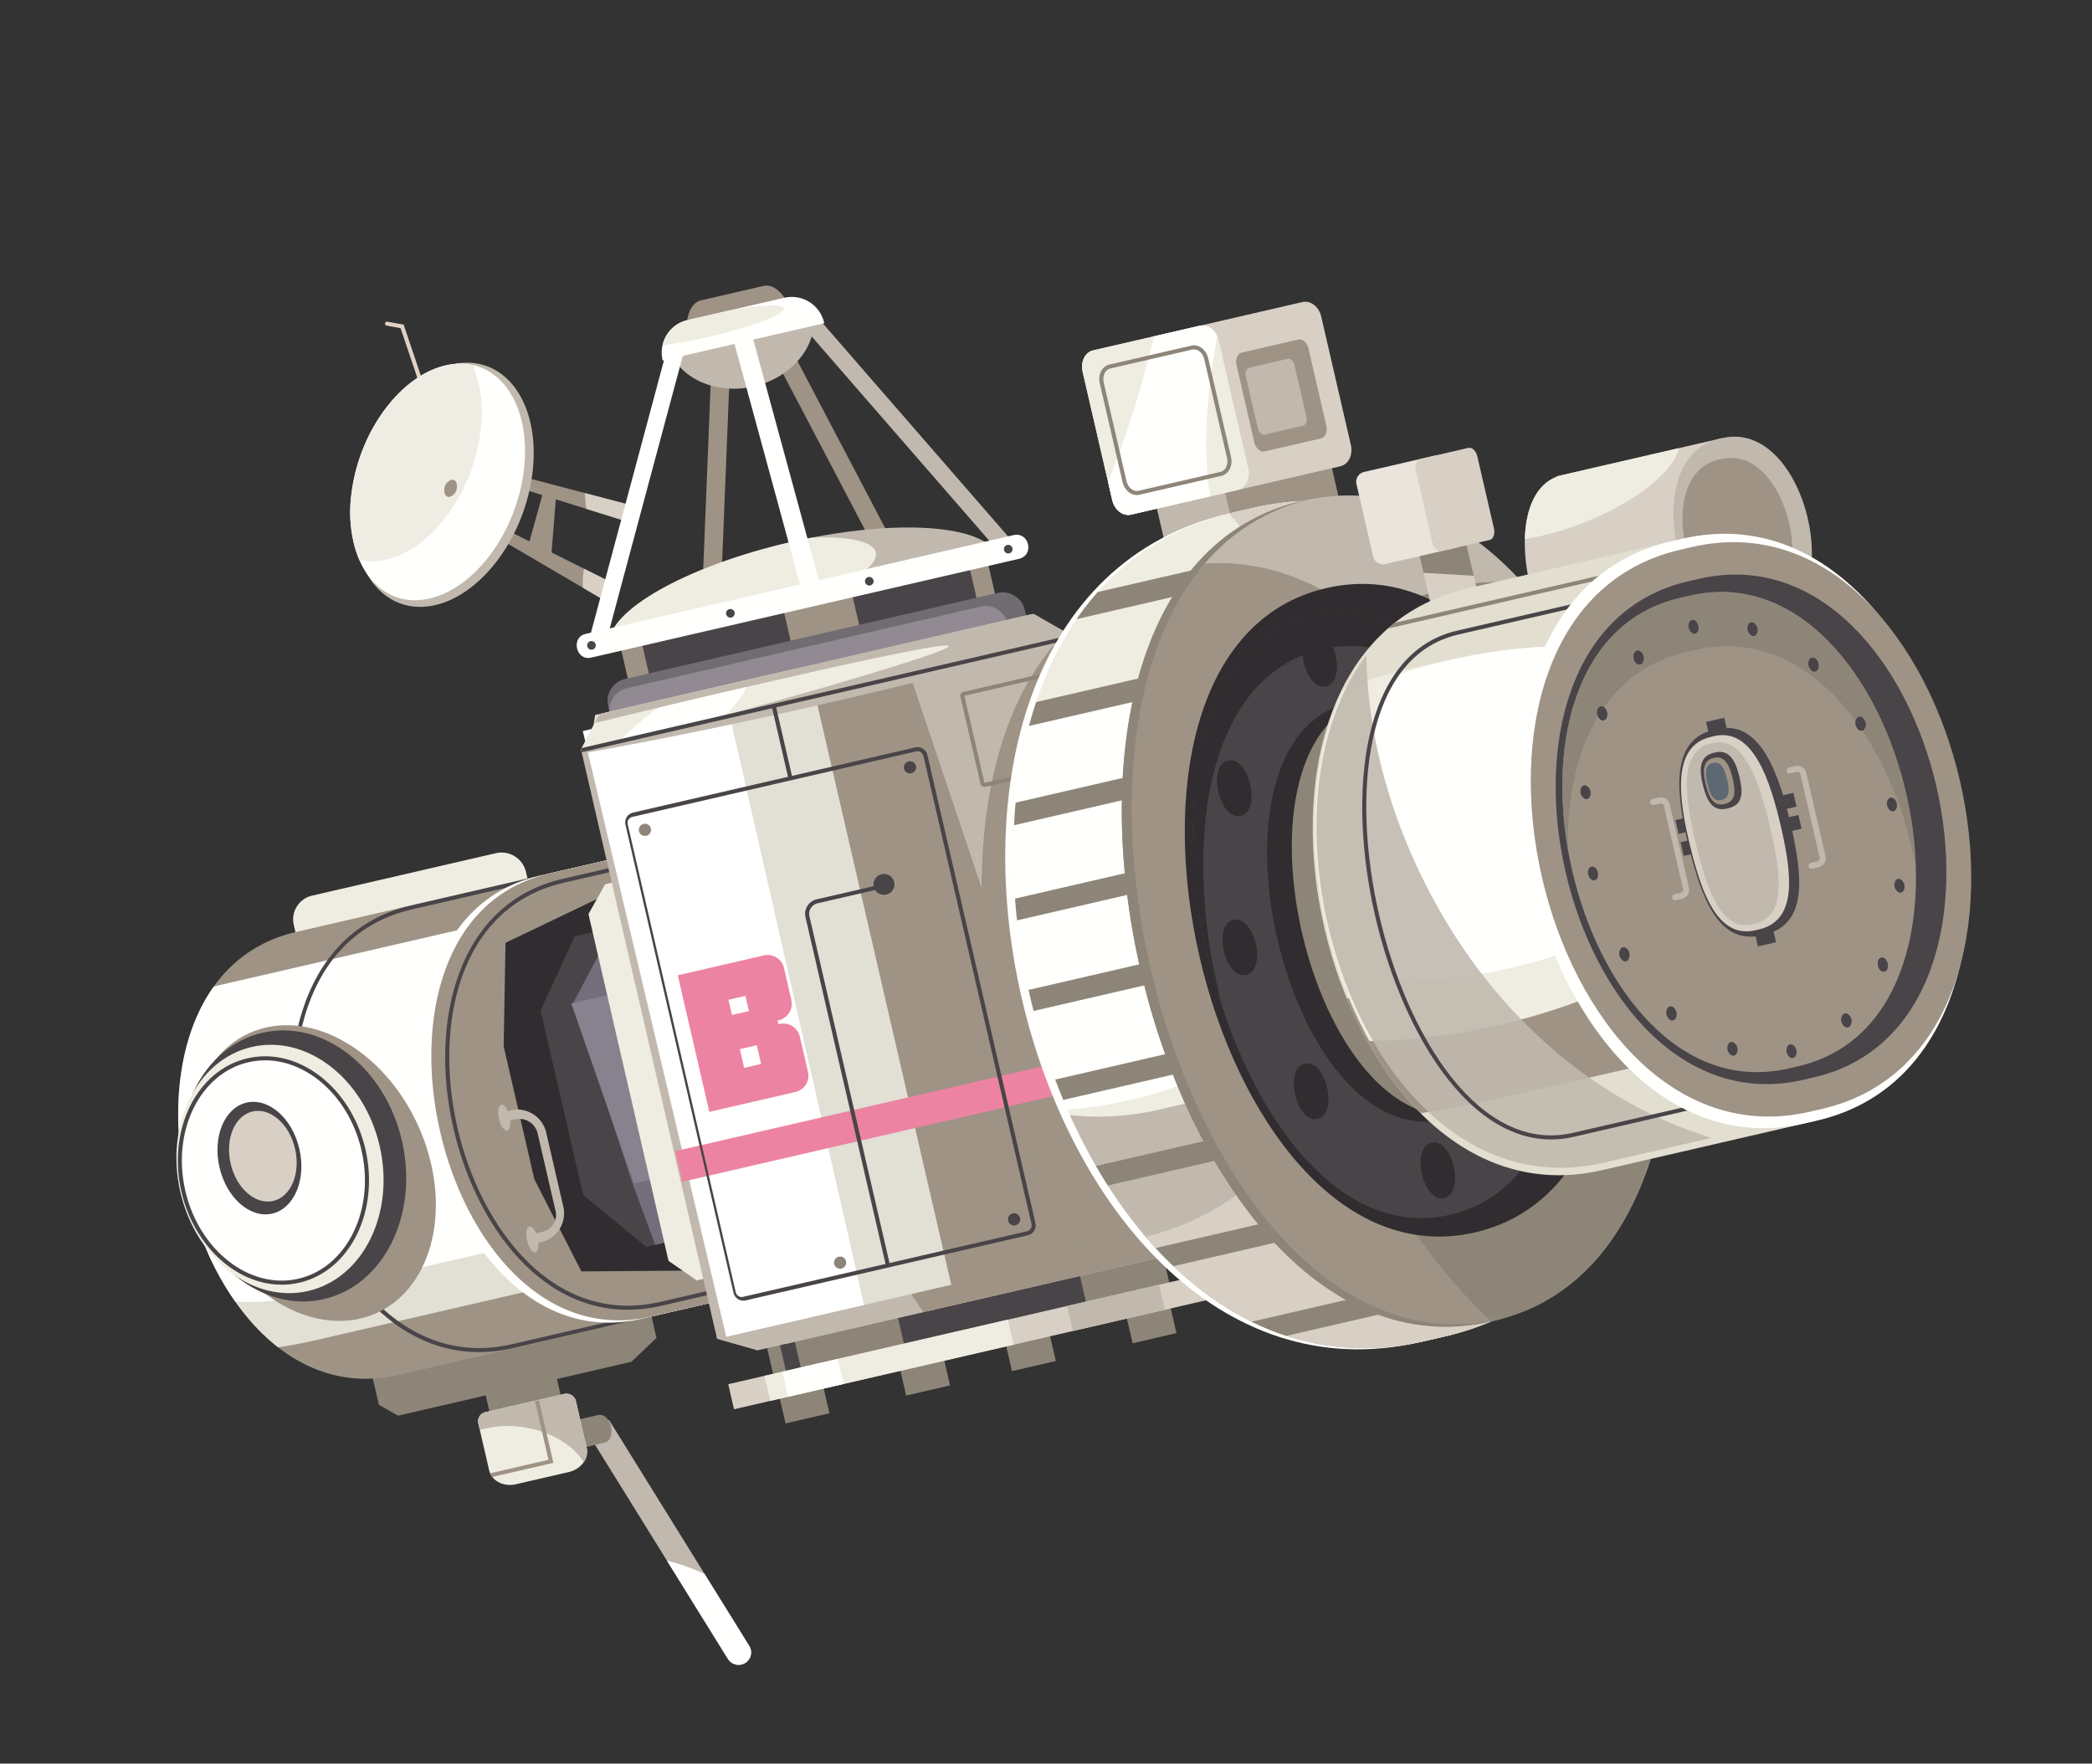 <svg xmlns="http://www.w3.org/2000/svg" xmlns:xlink="http://www.w3.org/1999/xlink" width="505.699" height="426.312" viewBox="0 0 505.699 426.312"><rect x="0" y="0" width="505.699" height="426.312" fill="#333333" stroke="none"/><defs><clipPath id="a"><rect width="441.524" height="335.592" fill="none"/></clipPath><clipPath id="c"><rect width="101.372" height="7.604" fill="none"/></clipPath><clipPath id="d"><rect width="78.734" height="132.417" fill="none"/></clipPath><clipPath id="e"><rect width="25.414" height="33.887" fill="none"/></clipPath></defs><g transform="translate(0 99.321) rotate(-13)"><g clip-path="url(#a)"><g clip-path="url(#a)"><path d="M102.751,317.467H96.372l21.375,62.7a3.049,3.049,0,0,0,2.884,2.064,3,3,0,0,0,2.843-3.973Z" transform="translate(-14.158 -46.638)" fill="#c1b9ae"/><path d="M99.379,315.358H91.856l-2.29,6.869h9.813c3.271,0,3.271-6.869,0-6.869" transform="translate(-13.158 -46.328)" fill="#8e8579"/><rect width="24.776" height="11.285" transform="translate(267.183 84.88)" fill="#c1b9ae"/><rect width="26.494" height="11.285" transform="translate(284.11 84.88)" fill="#9e9385"/><path d="M117.038,15.7a.491.491,0,0,1-.488-.443L115.27,2.3,112.1.942a.491.491,0,0,1,.386-.9l3.7,1.587,1.337,13.535a.491.491,0,0,1-.44.537l-.049,0" transform="translate(-16.425 0)" fill="#e0d2c6"/><path d="M220.249,22.34c0-4.516-2.253-8.177-5.032-8.177h-15.5c-2.779,0-5.032,3.661-5.032,8.177Z" transform="translate(-28.601 -2.081)" fill="#9e9385"/><path d="M215.084,26.336h4.661l16.477,62.882H231.56Z" transform="translate(-31.597 -3.869)" fill="#9e9385"/><path d="M202.786,26.336h-4.661L180.912,89.218h4.661Z" transform="translate(-26.577 -3.869)" fill="#9e9385"/><path d="M188.673,25.953c1.117,7.376,8.707,13.084,17.911,13.084s16.793-5.708,17.911-13.084Z" transform="translate(-27.717 -3.813)" fill="#c1b9ae"/><path d="M249.213,99.712c-2.979-7.376-23.223-13.084-47.771-13.084s-44.792,5.708-47.771,13.084Z" transform="translate(-22.575 -12.726)" fill="#c1b9ae"/><path d="M221.15,93.681c0-2.8-5.573-5.306-14.307-6.956-1.774-.061-3.574-.1-5.4-.1-24.549,0-44.792,5.708-47.771,13.084h57.392c6.269-1.6,10.089-3.71,10.089-6.031" transform="translate(-22.575 -12.726)" fill="#efede1"/><path d="M143.983,56.338l-6.877,12.668,4.816,3.979,4.5-14.215Z" transform="translate(-20.142 -8.277)" fill="#9e9385"/><path d="M130.61,63.858l-.6,3.028,21.678,20.5,3.1-3.522Z" transform="translate(-19.1 -9.381)" fill="#9e9385"/><path d="M149.671,85.236l4.908,4.643,3.1-3.522L150.963,80.8a18.245,18.245,0,0,0-1.292,4.438" transform="translate(-21.988 -11.87)" fill="#d8d0c5"/><path d="M140.071,51.53l-.76,2.843,23.4,13.708,2.064-3.556Z" transform="translate(-20.466 -7.57)" fill="#9e9385"/><path d="M155.664,63.788l9.445,5.534,2.064-3.556-11-5.785a24.415,24.415,0,0,0-.513,3.806" transform="translate(-22.868 -8.812)" fill="#d8d0c5"/><path d="M206.984,26.336h4.66L214.1,89.218h-4.661Z" transform="translate(-30.407 -3.869)" fill="#fffffd"/><path d="M226.251,26.336h4.661l33.445,62.882H259.7Z" transform="translate(-33.238 -3.869)" fill="#c1b9ae"/><path d="M186.523,26.336h-4.661L148.417,89.218h4.661Z" transform="translate(-21.804 -3.869)" fill="#fffffd"/><path d="M464.738,117.3H423.525v.1c-16.694,2.25-16.257,47.073,1.32,47.073h.8c8.354,0,12.835-10.13,13.446-21h25.652Z" transform="translate(-60.427 -17.232)" fill="#d8d0c5"/><path d="M427.342,129.714c13.419-1.96,24.183-7.146,26.727-12.413H423.746v.1c-5.495.74-9.132,6.093-10.915,12.941a67.833,67.833,0,0,0,14.511-.623" transform="translate(-60.648 -17.232)" fill="#efede1"/><path d="M471,117.3h-.923c-20.927,0-20.927,47.168,0,47.168H471c20.928,0,20.928-47.168,0-47.168" transform="translate(-66.752 -17.232)" fill="#c1b9ae"/><path d="M469.949,123.012h-.733c-16.6,0-16.6,37.425,0,37.425h.732c16.605,0,16.605-37.425,0-37.425" transform="translate(-67.102 -18.071)" fill="#9e9385"/><path d="M135.087,46.309c5.747-15.345.8-28.878-11.042-30.227s-26.108,10-31.856,25.341-.8,28.878,11.043,30.228,26.108-10,31.855-25.342" transform="translate(-13.191 -2.347)" fill="#c1b9ae"/><rect width="91.093" height="10.881" transform="translate(133.32 88.496)" fill="#9e9385"/><rect width="35.164" height="10.881" transform="translate(138.552 88.496)" fill="#494448"/><rect width="29.111" height="10.881" transform="translate(190.725 88.496)" fill="#494448"/><rect width="98.29" height="21.833" transform="translate(129.721 251.51)" fill="#8e8579"/><rect width="74.414" height="21.833" transform="translate(132.911 251.51)" fill="#494448"/><rect width="25.597" height="21.833" transform="translate(136.59 251.51)" fill="#8e8579"/><rect width="10.878" height="7.666" transform="translate(129.967 273.527)" fill="#8e8579"/><rect width="10.879" height="7.666" transform="translate(159.895 273.527)" fill="#8e8579"/><rect width="10.879" height="7.666" transform="translate(216.072 273.527)" fill="#8e8579"/><rect width="10.879" height="7.666" transform="translate(186.143 273.527)" fill="#8e8579"/><path d="M253.118,98.9H146.978c-3.726,0-3.726,5.891,0,5.887h106.14c3.931,0,3.931-5.887,0-5.887" transform="translate(-21.182 -14.529)" fill="#fffffd"/><rect width="120.536" height="6.215" transform="translate(118.599 268.845)" fill="#d8d0c5"/><rect width="22.814" height="6.215" transform="translate(202.664 268.845)" fill="#c1b9ae"/><rect width="60.353" height="6.215" transform="translate(127.593 268.845)" fill="#efede1"/><rect width="13.742" height="6.215" transform="translate(132.008 268.845)" fill="#fffffd"/><path d="M252.448,119.34a5.49,5.49,0,0,0-5.49-5.491h-92.38a5.49,5.49,0,0,0-5.49,5.491v6.285H252.448Z" transform="translate(-21.902 -16.725)" fill="#716b72"/><path d="M247.626,122.025a5.366,5.366,0,0,0-5.234-5.49h-88.07a5.366,5.366,0,0,0-5.234,5.49v6.286h98.537Z" transform="translate(-21.902 -17.12)" fill="#918a93"/><rect width="17.662" height="10.467" transform="translate(60.87 256.988)" fill="#8e8579"/><path d="M91.722,309.718a2.339,2.339,0,0,0-2.339-2.339h-19.6a2.26,2.26,0,0,0-2.26,2.26v11.653c0,2.613,2.489,4.73,5.56,4.73H86.161c3.071,0,5.56-2.117,5.56-4.73Z" transform="translate(-9.919 -45.156)" fill="#efede1"/><path d="M89.383,307.378h-19.6a2.26,2.26,0,0,0-2.26,2.26V311.3a23.931,23.931,0,0,1,10.717,1.824c6.087,2.49,10.483,6.884,12.013,11.368a4.354,4.354,0,0,0,1.473-3.2V309.717a2.339,2.339,0,0,0-2.339-2.339" transform="translate(-9.919 -45.156)" fill="#c1b9ae"/><path d="M110.269,286.291H41.254v10.467l3.925,3.6h57.894l7.2-4.252Z" transform="translate(-6.061 -42.058)" fill="#8e8579"/><path d="M105.914,159.785a6.06,6.06,0,0,0-6.06-6.06H54.245a5.9,5.9,0,0,0-5.9,5.9v8.166h57.568Z" transform="translate(-7.102 -22.583)" fill="#efede1"/><path d="M134.26,162.735h-92.6c-52.944,0-52.944,109.9,0,109.9h92.6Z" transform="translate(-0.287 -23.907)" fill="#9e9385"/><path d="M3.749,245.5c1.943,9.9,5.747,19.045,11.41,25.99,3.023.228,6.269.352,9.75.352h92.6V243.6h-92.6a105.042,105.042,0,0,0-21.16,1.9" transform="translate(-0.551 -35.787)" fill="#e2dfd5"/><path d="M19.309,172.585C1.351,188.463-2.663,223.455,7.261,247.89a45.523,45.523,0,0,0,14.121,2.126h92.6V172.537h-92.6c-.7,0-1.391.02-2.074.048" transform="translate(-0.288 -25.347)" fill="#fffffd"/><path d="M107.924,271.573H74.934c-26.945,0-39.217-27.952-39.217-53.923s12.272-53.923,39.217-53.923h32.99v-.973H74.934c-12.442,0-22.883,5.957-30.194,17.227-6.452,9.945-10.005,23.324-10.005,37.669,0,26.438,12.58,54.895,40.2,54.895h32.99Z" transform="translate(-5.103 -23.91)" fill="#494448"/><path d="M207.876,162.735h-92.6c-52.944,0-52.944,109.9,0,109.9h92.6Z" transform="translate(-11.102 -23.907)" fill="#d8d0c5"/><path d="M205,162.735H112.4c-52.944,0-52.944,109.9,0,109.9H205Z" transform="translate(-10.679 -23.907)" fill="#fffffd"/><path d="M207.876,162.735h-92.6c-52.944,0-52.944,109.9,0,109.9h92.6Z" transform="translate(-11.102 -23.907)" fill="#9e9385"/><path d="M204.993,166.464H117.754c-49.878,0-49.878,103.539,0,103.539h87.239Z" transform="translate(-11.803 -24.455)" fill="#9e9385"/><path d="M142.215,270.009H118.749c-26.322,0-38.311-26.945-38.311-51.981s11.989-51.981,38.311-51.981h23.466v-.981H118.749c-12.16,0-22.365,5.746-29.511,16.618-6.308,9.6-9.781,22.5-9.781,36.343,0,25.508,12.3,52.962,39.292,52.962h23.466Z" transform="translate(-11.673 -24.25)" fill="#494448"/><path d="M131.107,172.153l-26.486,5.91-6.064,24.274v32.975l6.064,24.273,26.486,5.91Z" transform="translate(-14.479 -25.291)" fill="#302c2f"/><path d="M123.092,181.714l-12.057,15.617v45.8l12.057,15.616h40.159l12.057-15.616v-45.8l-12.057-15.617Z" transform="translate(-16.312 -26.695)" fill="#494448"/><path d="M134.052,181.714,120.5,197.331l4.191,45.8,1.994,15.617h40.159l13.55-15.617,4.378-45.8-10.563-15.617Z" transform="translate(-17.703 -26.695)" fill="#736d7c"/><path d="M119.952,200.02l4.988,45.8h51.678v-45.8Z" transform="translate(-17.622 -29.384)" fill="#86828e"/><path d="M155.092,169.253H135.958l-5.56,6.129v86.033l5.56,6.129h19.135Z" transform="translate(-19.156 -24.865)" fill="#efede1"/><path d="M259.691,280.376H147.727l-8.894-4.906V129.262l6.279-7.36H252.366l7.325,6.379Z" transform="translate(-20.396 -17.908)" fill="#c1b9ae"/><path d="M260.987,280.376H155.994l-8.341-4.906V129.262l5.888-7.36H254.119l6.868,6.379Z" transform="translate(-21.691 -17.908)" fill="#c1b9ae"/><path d="M243.415,280.376H197.182l-1.919-4.906V129.262l1.355-7.36H219.75l8.787,6.379Z" transform="translate(-28.686 -17.908)" fill="#9e9385"/><path d="M273.9,129.327l-.349-.3c-38.46,24.012-47.725,102.255-27.794,152.4H273.9Z" transform="translate(-34.604 -18.954)" fill="#9e9385"/><path d="M141.519,275.469V129.262l2.9-7.36h49.524l3.383,6.378V275.469Z" transform="translate(-20.79 -17.908)" fill="#e2dfd5"/><path d="M175.535,276H141.364l-.865-150.46h35.455Z" transform="translate(-20.64 -18.443)" fill="#fff"/><g transform="translate(118.788 211.072)" style="mix-blend-mode:multiply;isolation:isolate"><g clip-path="url(#c)"><rect width="101.373" height="7.603" transform="translate(-0.001)" fill="#ed83a2"/></g></g><path d="M145.111,121.9l-6.279,7.36v.993c18.59.949,39.381,1.481,61.331,1.481,21.243,0,41.4-.5,59.527-1.391v-2.064l-7.324-6.379Z" transform="translate(-20.395 -17.908)" fill="#c1b9ae"/><path d="M61.09,224.039C59.313,203.694,45.275,187.2,29.736,187.2s-26.7,16.492-24.92,36.837,15.815,36.836,31.355,36.836,26.7-16.492,24.92-36.836" transform="translate(-0.68 -27.501)" fill="#9e9385"/><path d="M55.156,221.46c0-18.245-12.081-33.035-26.984-33.035S1.187,203.215,1.187,221.46,13.268,254.5,28.172,254.5s26.984-14.791,26.984-33.036" transform="translate(-0.174 -27.681)" fill="#494448"/><path d="M230.092,124.819c-10.14-1.635-85.588-.805-86.571-.775l-4.689,5.5v.467c17.465.663,102.462-3.383,91.26-5.19" transform="translate(-20.395 -18.188)" fill="#efede1"/><path d="M182.787,123.809c-7.877.009-15.48.046-21.777.09a59.563,59.563,0,0,0-11.674,6.158c7.138-.084,16.75-.369,26.915-.773,3.133-1.925,5.435-3.844,6.536-5.474" transform="translate(-21.939 -18.188)" fill="#fffffd"/><path d="M268.3,162.538H248.009a.965.965,0,0,1-1.06-.86V139.848a.965.965,0,0,1,1.06-.86H268.3a.965.965,0,0,1,1.06.86v21.831a.965.965,0,0,1-1.06.86m-20.372-.99a.386.386,0,0,0,.078.009H268.3a.386.386,0,0,0,.078-.009V139.978a.334.334,0,0,0-.078-.009H248.009a.334.334,0,0,0-.078.009Z" transform="translate(-36.279 -20.418)" fill="#8e8579"/><rect width="0.981" height="18.153" transform="translate(165.704 111.701)" fill="#494448"/><rect width="121.515" height="0.981" transform="translate(118.437 111.039)" fill="#494448"/><path d="M325,106.665h-5.084c-100.347,0-100.346,205.568,0,205.568H325c100.349,0,100.349-205.568,0-205.568" transform="translate(-35.942 -15.67)" fill="#fffffd"/><path d="M326.342,106.665h-5.016c-99.028,0-99.027,205.568,0,205.568h5.014c99.03,0,99.03-205.568,0-205.568" transform="translate(-36.294 -15.67)" fill="#efede1"/><path d="M333.974,197.618c0-26.572-30.871-48.113-68.952-48.113-.7,0-1.391.022-2.084.037-14.911,26.315-19.323,62.707-13.23,94.983a97.872,97.872,0,0,0,15.314,1.206c38.081,0,68.952-21.541,68.952-48.114" transform="translate(-36.295 -21.963)" fill="#fffffd"/><path d="M348.218,110.836c11.806,59.176-11.969,133.04-71.331,133.04h-5.014a63.665,63.665,0,0,1-21.37-3.558c7.889,39.543,31.664,72.528,71.331,72.528h5.014c91.3,0,98.427-174.743,21.369-202.01" transform="translate(-36.801 -16.283)" fill="#c1b9ae"/><path d="M328.78,106.665h-5.016c-.369,0-.734.012-1.1.018,30.887,59.447,11.212,164.7-59.017,165.792,12.179,23.44,32.218,39.758,60.118,39.758h5.014c99.03,0,99.03-205.568,0-205.568" transform="translate(-38.732 -15.67)" fill="#d8d0c5"/><path d="M346.786,331.246H287.5a63.848,63.848,0,0,0,7.42,5.233h51.862Z" transform="translate(-42.236 -48.662)" fill="#8e8579"/><path d="M327.882,304.79H265.7q1.525,2.69,3.2,5.234h58.99Z" transform="translate(-39.033 -44.776)" fill="#8e8579"/><path d="M310.531,278.335H254.458q.814,2.649,1.728,5.233h54.345Z" transform="translate(-37.382 -40.889)" fill="#8e8579"/><path d="M293.986,251.879H248.71q.356,2.63.8,5.234h44.477Z" transform="translate(-36.537 -37.003)" fill="#8e8579"/><path d="M278.044,225.424H247.068q-.024,2.617.038,5.233h30.938Z" transform="translate(-36.295 -33.116)" fill="#8e8579"/><path d="M336.126,119.985h-45.71a66.287,66.287,0,0,0-6.454,5.234h52.164Z" transform="translate(-41.716 -17.627)" fill="#8e8579"/><path d="M317.5,146.441H266.981q-1.553,2.548-2.966,5.234H317.5Z" transform="translate(-38.786 -21.513)" fill="#8e8579"/><path d="M300.258,172.9h-45.1q-.854,2.585-1.6,5.234h46.706Z" transform="translate(-37.249 -25.4)" fill="#8e8579"/><path d="M283.789,199.351H249.029q-.4,2.6-.706,5.234h35.466Z" transform="translate(-36.48 -29.286)" fill="#8e8579"/><path d="M342.795,107.864c-84.716,0-84.716,203.522,0,203.522s84.716-203.522,0-203.522" transform="translate(-41.025 -15.846)" fill="#9e9385"/><path d="M348.846,107.864a47.542,47.542,0,0,0-28.4,9.179c68.38,8.08,80.665,147.794,27.25,186.357,1.935.229-1.048,5.844.984,5.844,84.716,0,84.877-201.38.161-201.38" transform="translate(-47.077 -15.846)" fill="#c1b9ae"/><path d="M396.394,144.274a47.966,47.966,0,0,0-17.068-3.053c-79.031,0-66.048,122.82-30.419,175.066,62.666.974,79.472-114.871,47.487-172.012" transform="translate(-47.138 -20.746)" fill="#8e8579"/><path d="M344.02,107.887c-.408-.009-.814-.023-1.227-.023-84.716,0-84.716,203.522,0,203.522.413,0,.819-.014,1.227-.023-83.075-1.951-83.075-201.525,0-203.476" transform="translate(-41.025 -15.846)" fill="#8e8579"/><path d="M346.293,133.466c-66.534,0-66.534,159.841,0,159.841s66.534-159.841,0-159.841" transform="translate(-43.542 -19.607)" fill="#302c2f"/><path d="M341.733,139.923c-57.3,0-57.3,148.825,0,148.825s57.3-148.825,0-148.825" transform="translate(-43.889 -20.556)" fill="#494448"/><path d="M342.277,148.612c25.2,0,39.315,28.787,42.349,61.038-1.153-35.58-15.444-69.727-42.893-69.727-32.1,0-46.214,46.7-42.348,87.785-1.254-38.7,13.037-79.1,42.892-79.1" transform="translate(-43.89 -20.556)" fill="#302c2f"/><path d="M348.881,166.541c-39.816,0-39.816,103.408,0,103.408s39.816-103.408,0-103.408" transform="translate(-46.866 -24.466)" fill="#302c2f"/><path d="M356.07,166.541c-39.816,0-39.816,103.408,0,103.408s39.816-103.408,0-103.408" transform="translate(-47.922 -24.466)" fill="#8e8579"/><path d="M307.428,219.126c-5.27,0-5.27,13.689,0,13.689s5.271-13.689,0-13.689" transform="translate(-44.583 -32.191)" fill="#302c2f"/><path d="M347.879,144.552c-5.271,0-5.271,13.69,0,13.689s5.271-13.689,0-13.689" transform="translate(-50.525 -21.236)" fill="#302c2f"/><path d="M347.879,293.316c-5.271,0-5.271,13.69,0,13.69s5.271-13.69,0-13.69" transform="translate(-50.525 -43.09)" fill="#302c2f"/><path d="M316.046,174.841c-5.27,0-5.27,13.689,0,13.689s5.27-13.689,0-13.689" transform="translate(-45.849 -25.685)" fill="#302c2f"/><path d="M317.963,263.41c-5.271,0-5.271,13.689,0,13.689s5.27-13.689,0-13.689" transform="translate(-46.13 -38.697)" fill="#302c2f"/><rect width="11.665" height="19.871" transform="translate(326.481 106.222)" fill="#d8d0c5"/><path d="M394.368,114.162H382.7v18.153l11.665,3.435Z" transform="translate(-56.222 -16.771)" fill="#8e8579"/><path d="M437.629,142.554H384.846c-69.53,0-69.53,144.336,0,144.336h52.782c69.532,0,69.532-144.336,0-144.336" transform="translate(-48.876 -20.942)" fill="#e2ded0"/><path d="M363.014,245.3a147.057,147.057,0,0,0-28.59,2.464c1.883,11.346,5.583,22.054,11.1,30.915a174.3,174.3,0,0,0,17.488.823H415.8c69.532,0,69.532-34.2,0-34.2Z" transform="translate(-49.129 -36.036)" fill="#9e9385"/><path d="M368.639,161.01a155.825,155.825,0,0,0-18.114,1.055c-17.014,20.561-21.439,56.136-13.264,84.507a149.913,149.913,0,0,0,31.378,3.241c46.2,0,83.653-19.879,83.653-44.4s-37.452-44.4-83.653-44.4" transform="translate(-48.962 -23.654)" fill="#efede1"/><path d="M379.016,161.191c-4.582,0-9.057.247-13.413.683-13.517,15.38-19.9,40.71-16.455,69.756.194.883.4,1.762.622,2.63a127.547,127.547,0,0,0,26.795,2.768c39.583,0,72.221-16.977,72.9-37.918s-30.863-37.919-70.447-37.919" transform="translate(-51.157 -23.68)" fill="#fffffd"/><g transform="translate(284.812 131.87)" opacity="0.9" style="mix-blend-mode:multiply;isolation:isolate"><g clip-path="url(#d)"><path d="M360.81,218.171c-6.589-22.241-7.341-44.356-3.242-63.593C318.324,187.529,327.793,287,386,287h26.593c-22.662-13.072-42.261-36.686-51.783-68.824" transform="translate(-333.858 -154.579)" fill="#c1b9ae"/></g></g><path d="M369.312,148.4h58.51v-.981H371.27c-.661.312-1.316.636-1.958.981" transform="translate(-54.255 -21.658)" fill="#8e8579"/><path d="M417.044,279.118H382.3c-23.922,0-34.819-32.542-34.82-62.777s10.895-62.783,34.819-62.783h34.747c23.923,0,34.82,32.543,34.82,62.78s-10.9,62.78-34.82,62.78M382.3,154.539c-23.25,0-33.838,32.037-33.838,61.8s10.59,61.8,33.839,61.8h34.746c13.145,0,21.017-10.437,25.306-19.191,5.5-11.231,8.533-26.363,8.533-42.608,0-29.764-10.589-61.8-33.839-61.8Z" transform="translate(-51.047 -22.559)" fill="#494448"/><path d="M447.133,142.554h-3.026c-68.6,0-68.6,144.336,0,144.336h3.023c68.6,0,68.6-144.336,0-144.336" transform="translate(-57.684 -20.942)" fill="#fffffd"/><path d="M364.99,57.414c0-2.453-1.622-4.442-3.622-4.442H334.889c-2,0-3.622,1.989-3.622,4.442V89.272c0,2.453,1.621,4.442,3.622,4.442h26.478c2,0,3.622-1.989,3.622-4.442Z" transform="translate(-48.666 -7.782)" fill="#d8d0c5"/><path d="M362.167,65.729c0-1.477-.858-2.674-1.918-2.674H346.231c-1.06,0-1.918,1.2-1.918,2.674V84.9c0,1.476.858,2.673,1.918,2.673h14.018c1.06,0,1.918-1.2,1.918-2.673Z" transform="translate(-50.582 -9.263)" fill="#9e9385"/><path d="M335.123,57.414c0-2.453-1.622-4.442-3.622-4.442H305.021c-2,0-3.621,1.989-3.621,4.442V89.272c0,2.453,1.622,4.442,3.621,4.442H331.5c2,0,3.622-1.989,3.622-4.442Z" transform="translate(-44.278 -7.782)" fill="#efede1"/><path d="M392.214,106.3a2.448,2.448,0,0,0-2.4-2.491H372.245a2.448,2.448,0,0,0-2.4,2.491v17.865a2.448,2.448,0,0,0,2.4,2.491h17.566a2.449,2.449,0,0,0,2.4-2.491Z" transform="translate(-54.333 -15.25)" fill="#eae4dc"/><path d="M218.762,272.279h-70a2.456,2.456,0,0,1-2.454-2.453V153.71a2.456,2.456,0,0,1,2.454-2.453h70a2.456,2.456,0,0,1,2.453,2.453V269.826a2.456,2.456,0,0,1-2.453,2.453M148.338,152.238a1.473,1.473,0,0,0-1.472,1.472V269.826a1.473,1.473,0,0,0,1.472,1.472h70.424a1.474,1.474,0,0,0,1.472-1.472V153.71a1.474,1.474,0,0,0-1.472-1.472Z" transform="translate(-21.494 -22.221)" fill="#494448"/><path d="M191.1,277.436h-.981V190.512a3.6,3.6,0,0,1,3.6-3.6h17.173v.982H193.713a2.619,2.619,0,0,0-2.616,2.616Z" transform="translate(-27.929 -27.459)" fill="#494448"/><path d="M226.254,26.941a8.036,8.036,0,0,0-7.889-8.177h-24.3a8.036,8.036,0,0,0-7.889,8.177Z" transform="translate(-27.351 -2.757)" fill="#fffffd"/><path d="M133.107,45.233c5.568-14.865.779-27.975-10.7-29.282S97.118,25.636,91.551,40.5s-.779,27.975,10.7,29.282S127.54,60.1,133.107,45.233" transform="translate(-13.108 -2.328)" fill="#fffffd"/><path d="M125.012,33.7a31.3,31.3,0,0,0,1.919-16.477,14.243,14.243,0,0,0-4.521-1.275c-11.476-1.307-25.292,9.684-30.86,24.549a31.3,31.3,0,0,0-1.919,16.477,14.241,14.241,0,0,0,4.521,1.274c11.475,1.308,25.292-9.683,30.859-24.549" transform="translate(-13.109 -2.328)" fill="#efece4"/><path d="M120.693,49.942c.405-1.082.056-2.036-.779-2.131a2.511,2.511,0,0,0-2.245,1.786c-.405,1.082-.056,2.036.779,2.131a2.511,2.511,0,0,0,2.245-1.786" transform="translate(-17.262 -7.023)" fill="#9e9385"/><path d="M198.593,23.854c10.567,0,19.135-1.171,19.135-2.616,0-1.149-5.416-2.122-12.939-2.474H194.211a7.859,7.859,0,0,0-7.07,4.567c3.195.328,7.151.524,11.452.524" transform="translate(-27.492 -2.757)" fill="#efede1"/><path d="M149.212,102.264a1.042,1.042,0,1,0-1.042,1.042,1.042,1.042,0,0,0,1.042-1.042" transform="translate(-21.614 -14.87)" fill="#494448"/><path d="M189.614,102.264a1.042,1.042,0,1,0-1.042,1.042,1.042,1.042,0,0,0,1.042-1.042" transform="translate(-27.549 -14.87)" fill="#494448"/><path d="M230.016,102.264a1.042,1.042,0,1,0-1.042,1.042,1.042,1.042,0,0,0,1.042-1.042" transform="translate(-33.485 -14.87)" fill="#494448"/><path d="M270.419,102.264a1.042,1.042,0,1,0-1.042,1.042,1.042,1.042,0,0,0,1.042-1.042" transform="translate(-39.42 -14.87)" fill="#494448"/><path d="M402.353,106.3c0-1.375-.734-2.491-1.64-2.491H388.732c-.905,0-1.64,1.116-1.64,2.491v17.865c0,1.375.735,2.491,1.64,2.491h11.982c.906,0,1.64-1.116,1.64-2.491Z" transform="translate(-56.867 -15.25)" fill="#d8d0c5"/><path d="M449.329,145.439h-2.962c-67.159,0-67.158,139.412,0,139.412h2.96c67.161,0,67.161-139.412,0-139.412" transform="translate(-58.175 -21.366)" fill="#9e9385"/><path d="M335.123,57.414c0-2.453-1.622-4.442-3.622-4.442H305.021c-2,0-3.621,1.989-3.621,4.442V89.272c0,2.453,1.622,4.442,3.621,4.442H331.5c2,0,3.622-1.989,3.622-4.442Z" transform="translate(-44.278 -7.782)" fill="#efede1"/><path d="M331.5,52.972H320.143A254.374,254.374,0,0,1,301.4,84.785v4.487c0,2.453,1.623,4.441,3.622,4.441h19.694c.588-11.9,5.322-25.756,10.3-37.311a3.865,3.865,0,0,0-3.519-3.43" transform="translate(-44.278 -7.782)" fill="#fffffd"/><path d="M49.453,221.936c0-16.718-11.071-30.271-24.726-30.271S0,205.218,0,221.936s11.071,30.271,24.727,30.271,24.726-13.552,24.726-30.271" transform="translate(0 -28.157)" fill="#efede1"/><path d="M45.559,222.44c0-15.1-10-27.348-22.339-27.348S.882,207.336.882,222.44s10,27.348,22.338,27.348,22.339-12.244,22.339-27.348" transform="translate(-0.13 -28.66)" fill="#fffffd"/><path d="M32.2,220.464c0-7.6-4.437-13.767-9.91-13.767s-9.91,6.164-9.91,13.767,4.437,13.767,9.91,13.767,9.91-6.164,9.91-13.767" transform="translate(-1.819 -30.365)" fill="#494448"/><path d="M31.683,220.621c0-6.132-3.579-11.1-7.993-11.1s-7.993,4.972-7.993,11.1,3.578,11.1,7.993,11.1,7.993-4.972,7.993-11.1" transform="translate(-2.306 -30.78)" fill="#d8d0c5"/><path d="M103.286,251.2a7.172,7.172,0,0,1-7.173,7.173H94.482v-2.366h2.583a4.16,4.16,0,0,0,4.16-4.16V232.578a4.556,4.556,0,0,0-4.557-4.557H94.482v-2.366h1.631a7.173,7.173,0,0,1,7.173,7.173Z" transform="translate(-13.88 -33.15)" fill="#c1b9ae"/><path d="M95.261,262.145c0-1.778-.588-3.22-1.314-3.22s-1.315,1.442-1.315,3.22.589,3.22,1.315,3.22,1.314-1.441,1.314-3.22" transform="translate(-13.608 -38.038)" fill="#c1b9ae"/><path d="M95.261,226.719c0-1.778-.588-3.22-1.314-3.22s-1.315,1.442-1.315,3.22.589,3.22,1.315,3.22,1.314-1.442,1.314-3.22" transform="translate(-13.608 -32.834)" fill="#c1b9ae"/><path d="M229.677,287.594a1.472,1.472,0,1,0-1.472,1.472,1.473,1.473,0,0,0,1.472-1.472" transform="translate(-33.309 -42.033)" fill="#494448"/><path d="M152.575,156.527A1.472,1.472,0,1,0,151.1,158a1.472,1.472,0,0,0,1.472-1.472" transform="translate(-21.982 -22.779)" fill="#8e8579"/><path d="M229.738,156.168a1.472,1.472,0,1,0-1.472,1.472,1.472,1.472,0,0,0,1.472-1.472" transform="translate(-33.318 -22.726)" fill="#494448"/><path d="M215.962,186.64a2.523,2.523,0,1,0-2.524,2.523,2.524,2.524,0,0,0,2.524-2.523" transform="translate(-30.985 -27.048)" fill="#494448"/><path d="M178.874,288.458a1.472,1.472,0,1,0-1.472,1.472,1.471,1.471,0,0,0,1.472-1.472" transform="translate(-25.845 -42.16)" fill="#8e8579"/><path d="M450.17,154.668h-2.628c-59.573,0-59.572,123.666,0,123.666h2.626c59.575,0,59.575-123.666,0-123.666" transform="translate(-59.184 -22.722)" fill="#494448"/><path d="M447.375,158.734h-2.367c-53.658,0-53.657,116.729,0,116.729h2.366c53.659,0,53.659-116.729,0-116.729" transform="translate(-59.463 -23.319)" fill="#9e9385"/><path d="M82.088,322.053H67.606a4.133,4.133,0,0,0,.311.981H83.069V307.5h-.981Z" transform="translate(-9.932 -45.174)" fill="#9e9385"/><path d="M23.137,250.194c-12.588,0-22.829-12.488-22.829-27.839s10.241-27.838,22.829-27.838S45.966,207,45.966,222.355s-10.241,27.839-22.829,27.839m0-54.7c-12.047,0-21.848,12.048-21.848,26.857s9.8,26.858,21.848,26.858,21.848-12.048,21.848-26.858S35.183,195.5,23.137,195.5" transform="translate(-0.045 -28.576)" fill="#494448"/><path d="M443.4,171.817h2.366c28.354,0,41.72,32.592,40.109,63.333,6.791-33.744-6.029-76.417-38.474-76.417h-2.367c-25.3,0-38.669,25.961-40.107,53.4,4.44-22.063,17.259-40.311,38.472-40.312" transform="translate(-59.486 -23.319)" fill="#8e8579"/><path d="M454.8,167.272c0-.934-.533-1.691-1.191-1.691s-1.192.757-1.192,1.691.534,1.691,1.192,1.691,1.191-.757,1.191-1.691" transform="translate(-66.463 -24.325)" fill="#494448"/><path d="M454.8,290.676c0-.934-.533-1.691-1.191-1.691s-1.192.757-1.192,1.691.534,1.691,1.192,1.691,1.191-.757,1.191-1.691" transform="translate(-66.463 -42.454)" fill="#494448"/><path d="M497.067,230.665c.658,0,1.192-.758,1.192-1.691s-.534-1.692-1.192-1.692-1.191.758-1.191,1.692.533,1.691,1.191,1.691" transform="translate(-72.848 -33.389)" fill="#494448"/><path d="M410.141,230.665c.658,0,1.191-.758,1.191-1.691s-.533-1.692-1.191-1.692-1.191.758-1.191,1.692.533,1.691,1.191,1.691" transform="translate(-60.078 -33.389)" fill="#494448"/><path d="M485.18,186.539a2.224,2.224,0,0,0,0-2.391.964.964,0,0,0-1.685,0,2.224,2.224,0,0,0,0,2.391.964.964,0,0,0,1.685,0" transform="translate(-70.978 -26.98)" fill="#494448"/><path d="M423.714,273.8a2.224,2.224,0,0,0,0-2.391.964.964,0,0,0-1.685,0,2.224,2.224,0,0,0,0,2.391.964.964,0,0,0,1.685,0" transform="translate(-61.948 -39.799)" fill="#494448"/><path d="M483.495,273.8a.964.964,0,0,0,1.685,0,2.224,2.224,0,0,0,0-2.391.964.964,0,0,0-1.685,0,2.224,2.224,0,0,0,0,2.391" transform="translate(-70.978 -39.799)" fill="#494448"/><path d="M422.029,186.539a.964.964,0,0,0,1.685,0,2.224,2.224,0,0,0,0-2.391.964.964,0,0,0-1.685,0,2.224,2.224,0,0,0,0,2.391" transform="translate(-61.948 -26.98)" fill="#494448"/><path d="M485.18,186.539a2.224,2.224,0,0,0,0-2.391.964.964,0,0,0-1.685,0,2.224,2.224,0,0,0,0,2.391.964.964,0,0,0,1.685,0" transform="translate(-70.978 -26.98)" fill="#494448"/><path d="M423.714,273.8a2.224,2.224,0,0,0,0-2.391.964.964,0,0,0-1.685,0,2.224,2.224,0,0,0,0,2.391.964.964,0,0,0,1.685,0" transform="translate(-61.948 -39.799)" fill="#494448"/><path d="M483.495,273.8a.964.964,0,0,0,1.685,0,2.224,2.224,0,0,0,0-2.391.964.964,0,0,0-1.685,0,2.224,2.224,0,0,0,0,2.391" transform="translate(-70.978 -39.799)" fill="#494448"/><path d="M422.029,186.539a.964.964,0,0,0,1.685,0,2.224,2.224,0,0,0,0-2.391.964.964,0,0,0-1.685,0,2.224,2.224,0,0,0,0,2.391" transform="translate(-61.948 -26.98)" fill="#494448"/><path d="M470.854,172.315a1.987,1.987,0,0,0-.664-2.2c-.611-.346-1.3.075-1.548.942a1.986,1.986,0,0,0,.664,2.2c.611.347,1.3-.075,1.548-.942" transform="translate(-68.834 -24.974)" fill="#494448"/><path d="M438.565,286.889a1.987,1.987,0,0,0-.664-2.2c-.611-.347-1.3.075-1.548.942a1.985,1.985,0,0,0,.663,2.2c.611.347,1.3-.075,1.548-.942" transform="translate(-64.091 -41.805)" fill="#494448"/><path d="M493.515,253.462c.611.347,1.3-.074,1.548-.942a1.987,1.987,0,0,0-.663-2.2c-.611-.346-1.3.075-1.549.943a1.985,1.985,0,0,0,.664,2.2" transform="translate(-72.391 -36.756)" fill="#494448"/><path d="M412.809,207.624c.61.347,1.3-.075,1.548-.942a1.986,1.986,0,0,0-.664-2.2c-.611-.346-1.3.075-1.548.942a1.984,1.984,0,0,0,.665,2.2" transform="translate(-60.534 -30.022)" fill="#494448"/><path d="M494.023,206.226a2.009,2.009,0,0,0,.625-2.22c-.258-.859-.959-1.257-1.564-.889a2.011,2.011,0,0,0-.625,2.221c.258.858.959,1.256,1.564.888" transform="translate(-72.332 -29.819)" fill="#494448"/><path d="M414.123,254.829a2.01,2.01,0,0,0,.626-2.22c-.259-.858-.96-1.257-1.565-.889a2.011,2.011,0,0,0-.625,2.221c.259.858.959,1.256,1.564.888" transform="translate(-60.594 -36.959)" fill="#494448"/><path d="M469.627,286.354c.259.858.96,1.256,1.564.888a2.01,2.01,0,0,0,.626-2.221c-.259-.858-.959-1.256-1.564-.887a2.01,2.01,0,0,0-.626,2.22" transform="translate(-68.978 -41.721)" fill="#494448"/><path d="M435.391,172.925c.259.858.96,1.256,1.564.888a2.01,2.01,0,0,0,.626-2.221c-.259-.858-.96-1.256-1.565-.888a2.012,2.012,0,0,0-.625,2.221" transform="translate(-63.948 -25.058)" fill="#494448"/><path d="M494.023,206.226a2.009,2.009,0,0,0,.625-2.22c-.258-.859-.959-1.257-1.564-.889a2.011,2.011,0,0,0-.625,2.221c.258.858.959,1.256,1.564.888" transform="translate(-72.332 -29.819)" fill="#494448"/><path d="M414.123,254.829a2.01,2.01,0,0,0,.626-2.22c-.259-.858-.96-1.257-1.565-.889a2.011,2.011,0,0,0-.625,2.221c.259.858.959,1.256,1.564.888" transform="translate(-60.594 -36.959)" fill="#494448"/><path d="M469.627,286.354c.259.858.96,1.256,1.564.888a2.01,2.01,0,0,0,.626-2.221c-.259-.858-.959-1.256-1.564-.887a2.01,2.01,0,0,0-.626,2.22" transform="translate(-68.978 -41.721)" fill="#494448"/><path d="M435.391,172.925c.259.858.96,1.256,1.564.888a2.01,2.01,0,0,0,.626-2.221c-.259-.858-.96-1.256-1.565-.888a2.012,2.012,0,0,0-.625,2.221" transform="translate(-63.948 -25.058)" fill="#494448"/><path d="M451.577,197.307h-.944c-10.936,0-12.324,13.33-12.134,26.355.182,12.445,1.685,24.613,12.134,24.613h.943c10.654,0,12.111-11.432,12.14-24.127.03-12.788-1.409-26.84-12.14-26.84" transform="translate(-64.417 -28.986)" fill="#494448"/><rect width="4.508" height="3.411" transform="translate(384.925 166.043)" fill="#494448"/><rect width="3.29" height="3.412" transform="translate(398.326 187.485)" fill="#494448"/><rect width="3.29" height="3.412" transform="translate(398.326 192.968)" fill="#494448"/><rect width="3.29" height="3.412" transform="translate(372.376 187.485)" fill="#494448"/><rect width="3.29" height="3.412" transform="translate(372.376 192.968)" fill="#494448"/><rect width="4.508" height="3.412" transform="translate(384.925 218.309)" fill="#494448"/><path d="M450.537,199.063H449.7c-9.73,0-10.965,12.546-10.8,24.8.161,11.715,1.5,23.167,10.8,23.167h.839c9.48,0,10.776-10.76,10.8-22.71.026-12.035-1.254-25.262-10.8-25.262" transform="translate(-64.476 -29.244)" fill="#d8d0c5"/><path d="M450.166,200.9h-.688c-7.982,0-9,11.728-8.857,23.189.132,10.951,1.229,21.658,8.857,21.658h.688c7.777,0,8.84-10.06,8.861-21.231.022-11.252-1.028-23.616-8.861-23.616" transform="translate(-64.729 -29.513)" fill="#c1b9ae"/><path d="M451.01,203.633h-.339c-3.923,0-4.42,3.624-4.352,7.166.066,3.384.6,6.693,4.352,6.693h.338c3.821,0,4.344-3.109,4.354-6.561.011-3.476-.505-7.3-4.354-7.3" transform="translate(-65.567 -29.915)" fill="#494448"/><path d="M450.6,205.061h-.248c-2.882,0-3.247,2.987-3.2,5.906.048,2.789.444,5.516,3.2,5.516h.248c2.807,0,3.191-2.562,3.2-5.408.008-2.866-.371-6.014-3.2-6.014" transform="translate(-65.69 -30.125)" fill="#9e9385"/><path d="M472.662,237.586h-1.583a.731.731,0,0,1,0-1.462h1.583a.733.733,0,0,0,.731-.731V214.681a.733.733,0,0,0-.731-.731h-1.583a.731.731,0,0,1,0-1.462h1.583a2.195,2.195,0,0,1,2.192,2.193v20.711a2.2,2.2,0,0,1-2.193,2.193" transform="translate(-69.098 -31.216)" fill="#c1b9ae"/><path d="M432.96,237.586h-1.584a.731.731,0,0,1,0-1.462h1.584a.732.732,0,0,0,.731-.731V214.681a.733.733,0,0,0-.731-.731h-1.584a.731.731,0,0,1,0-1.462h1.584a2.2,2.2,0,0,1,2.192,2.193v20.711a2.2,2.2,0,0,1-2.192,2.193" transform="translate(-63.265 -31.216)" fill="#c1b9ae"/><path d="M450.166,206.385h-.183c-2.113,0-2.382,2.4-2.345,4.738.035,2.237.326,4.425,2.345,4.425h.183c2.059,0,2.341-2.055,2.347-4.338.005-2.3-.273-4.825-2.347-4.825" transform="translate(-65.761 -30.319)" fill="#5d6872"/><path d="M358.242,69.513c0-1-.581-1.809-1.3-1.809h-9.483c-.717,0-1.3.81-1.3,1.809v12.97c0,1,.581,1.809,1.3,1.809h9.483c.717,0,1.3-.81,1.3-1.809Z" transform="translate(-50.854 -9.946)" fill="#c1b9ae"/><path d="M329.027,90.221H308.67c-1.805,0-3.275-1.753-3.275-3.905V61.823c0-2.152,1.47-3.9,3.275-3.9h20.357c1.806,0,3.275,1.753,3.275,3.9V86.316c0,2.152-1.469,3.905-3.275,3.905M308.67,58.9c-1.265,0-2.294,1.313-2.294,2.924V86.316c0,1.611,1.029,2.924,2.294,2.924h20.357c1.265,0,2.294-1.312,2.294-2.924V61.823c0-1.611-1.029-2.924-2.294-2.924Z" transform="translate(-44.865 -8.509)" fill="#8e8579"/><path d="M125.6,384.5l-6.6-19.348a49.015,49.015,0,0,0-8.156-5.216l9.025,26.472a3.049,3.049,0,0,0,2.885,2.064A3,3,0,0,0,125.6,384.5" transform="translate(-16.285 -52.877)" fill="#fffffd"/><g transform="translate(128.948 169.792)" style="mix-blend-mode:multiply;isolation:isolate"><g clip-path="url(#e)"><path d="M151.154,232.918V199.031h21.152a4.055,4.055,0,0,1,4.261,4.214v7.792a4.127,4.127,0,0,1-4.358,4.064v.922a4.137,4.137,0,0,1,4.358,4.114v8.569a4.053,4.053,0,0,1-4.261,4.21Zm14.812-25.365h-4.212v3.776h4.212Zm-4.211,16.895h4.212V219.8h-4.212Z" transform="translate(-151.154 -199.031)" fill="#ed83a2"/></g></g></g></g></g></svg>